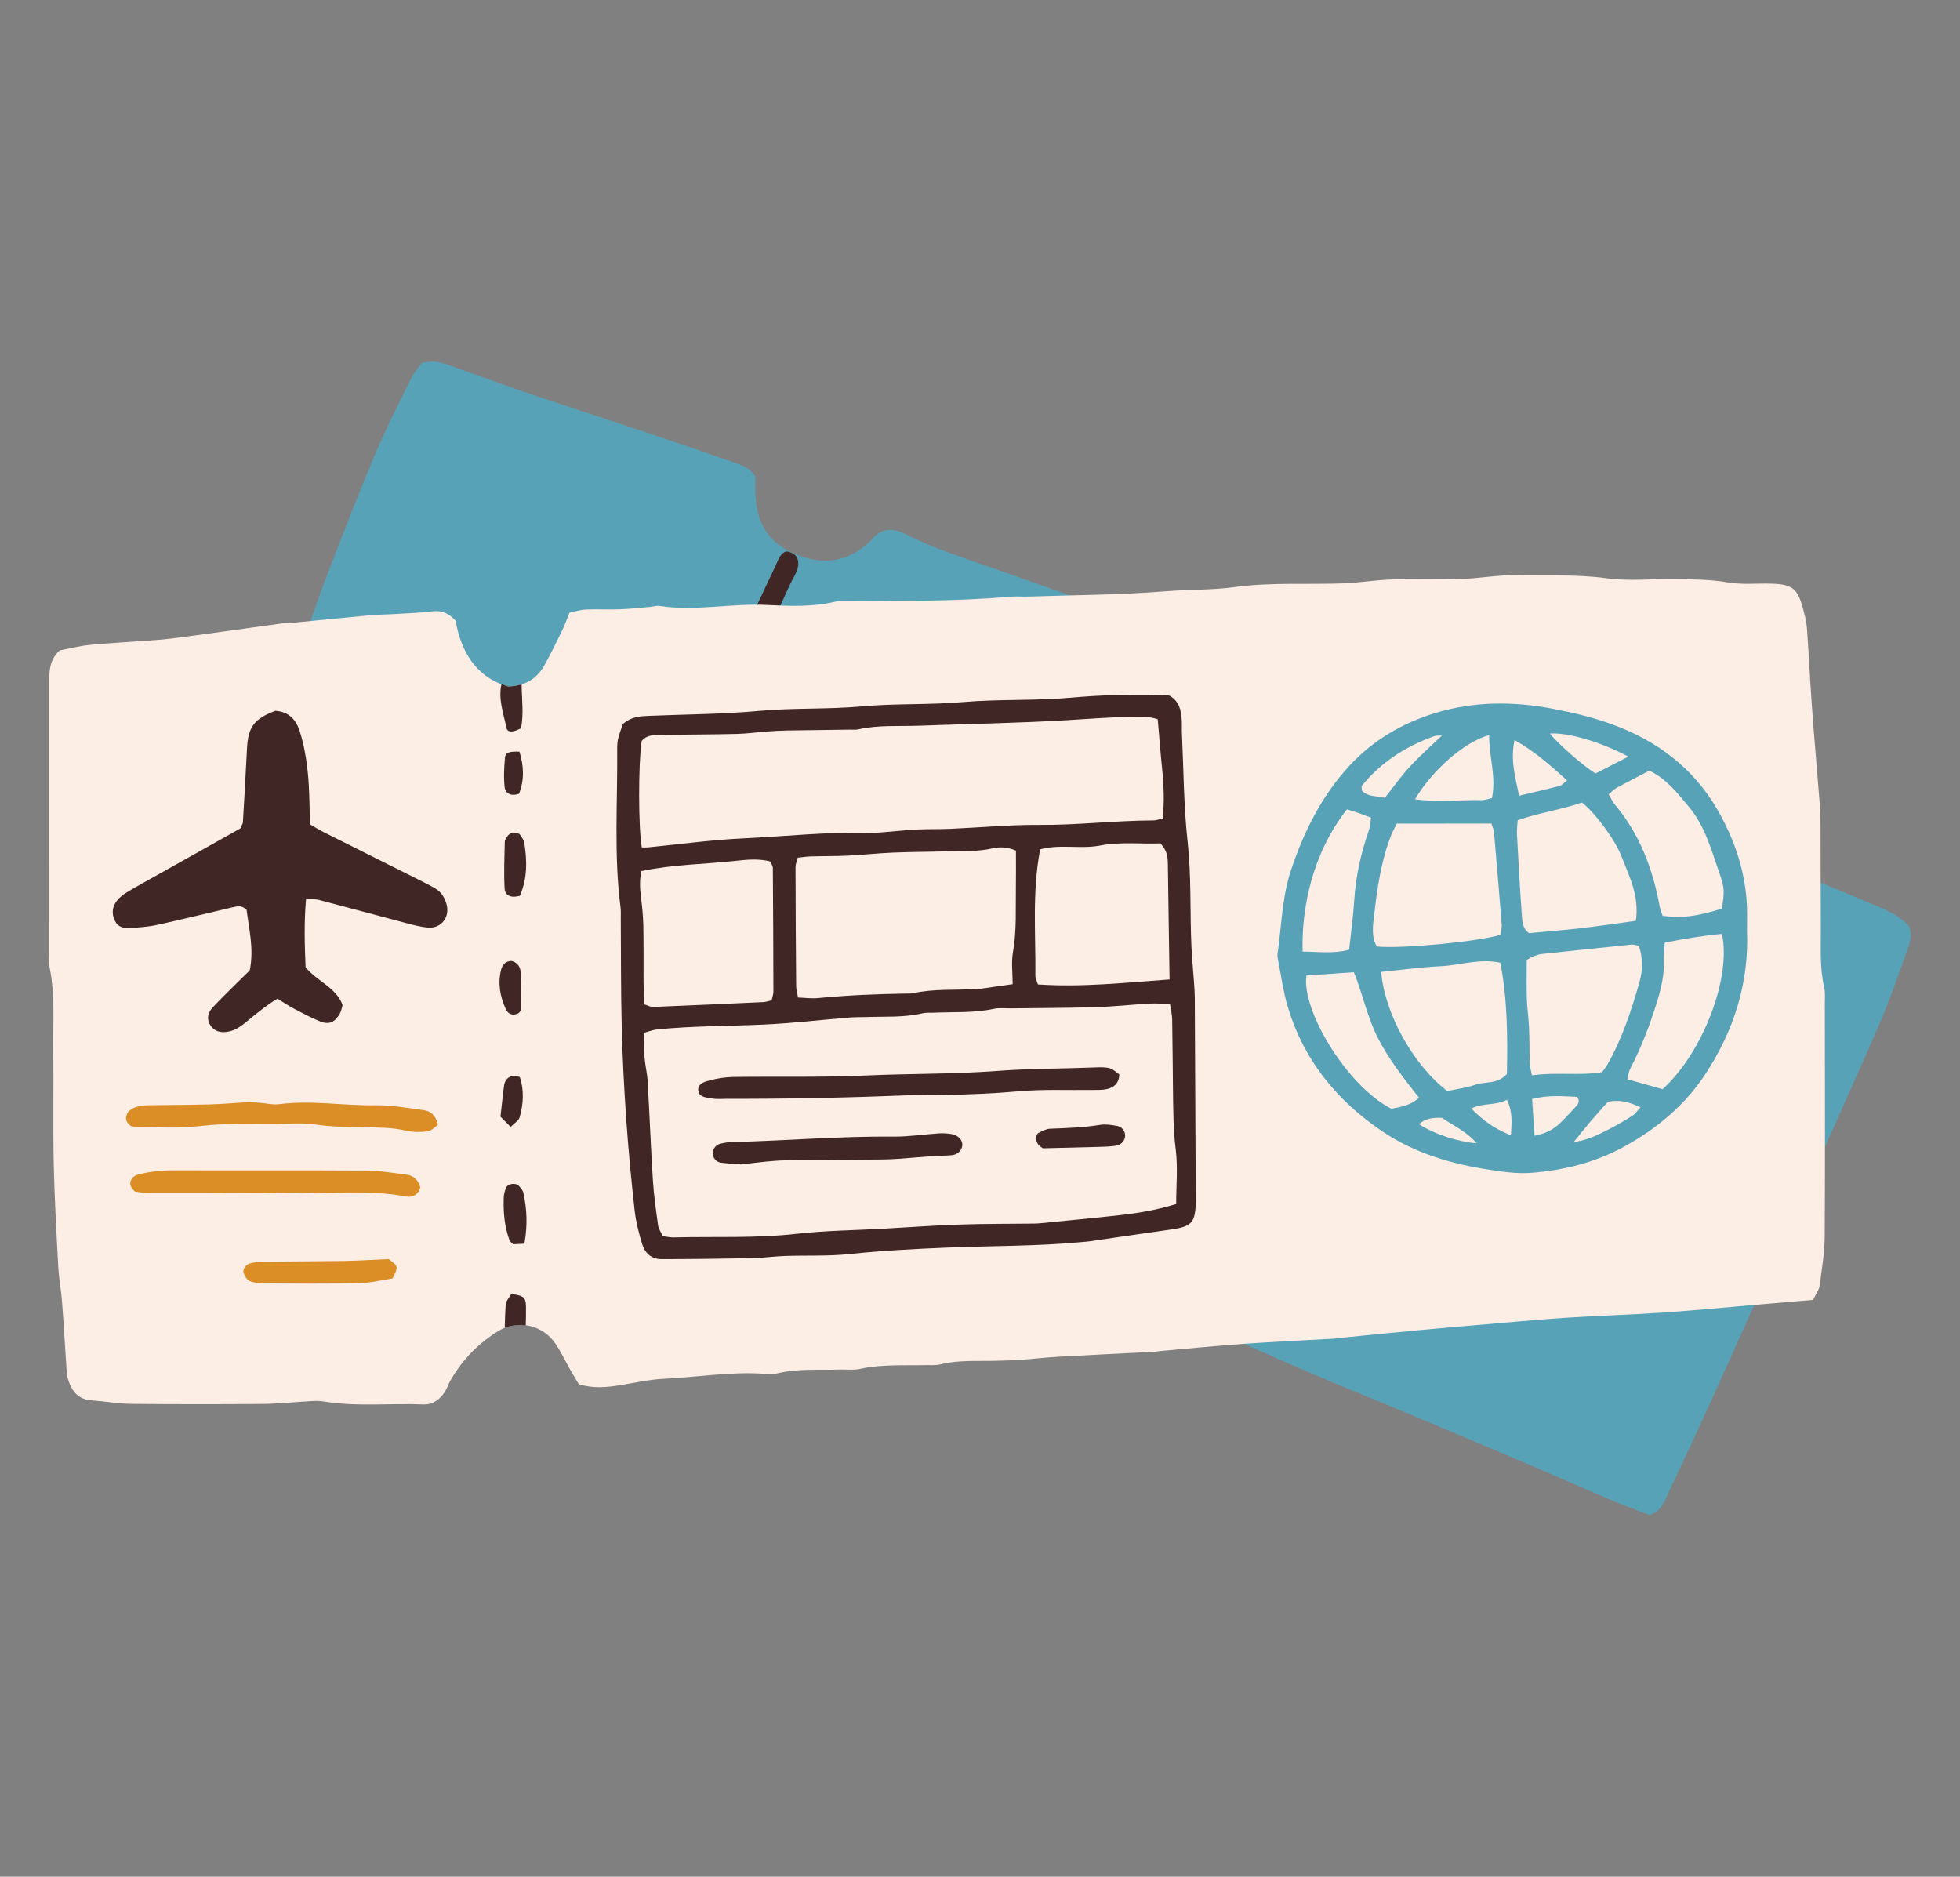<?xml version="1.0" encoding="utf-8"?>
<!-- Generator: Adobe Illustrator 16.0.0, SVG Export Plug-In . SVG Version: 6.00 Build 0)  -->
<!DOCTYPE svg PUBLIC "-//W3C//DTD SVG 1.1//EN" "http://www.w3.org/Graphics/SVG/1.1/DTD/svg11.dtd">
<svg version="1.1" id="Calque_1" xmlns="http://www.w3.org/2000/svg" xmlns:xlink="http://www.w3.org/1999/xlink" x="0px" y="0px"
	 width="141px" height="135px" viewBox="0 0 141 135" enable-background="new 0 0 141 135" xml:space="preserve">
<rect x="0" y="0" width="141" height="135" fill="#808080" stroke="none"/>
<g>
	<path fill="#58A2B8" d="M30.354,26.109c0.921-0.228,1.51,0.001,2.098,0.208c1.912,0.674,3.812,1.382,5.731,2.031
		c2.755,0.935,5.524,1.825,8.283,2.749c2.119,0.709,4.235,1.431,6.342,2.175c0.529,0.187,1.11,0.333,1.534,1.026
		c0,0.302-0.011,0.765,0.002,1.226c0.06,1.99,0.858,3.475,2.779,4.297c1.903,0.815,3.635,0.708,5.231-0.671
		c0.118-0.103,0.242-0.202,0.34-0.322c0.728-0.889,1.58-0.859,2.518-0.376c1.855,0.958,3.843,1.58,5.803,2.271
		c5.488,1.938,10.967,3.905,16.476,5.782c4.479,1.526,8.92,3.149,13.318,4.889c4.205,1.665,8.389,3.383,12.588,5.06
		c2.752,1.097,5.525,2.141,8.273,3.249c4.241,1.71,8.478,3.431,12.694,5.2c1.042,0.436,2.144,0.828,2.931,1.679
		c0.268,0.54,0.171,1.047-0.009,1.543c-0.567,1.563-1.1,3.141-1.729,4.678c-0.767,1.876-1.61,3.722-2.434,5.573
		c-1.625,3.658-3.257,7.314-4.893,10.969c-1.721,3.843-3.44,7.688-5.18,11.523c-1.031,2.272-2.095,4.53-3.151,6.793
		c-0.241,0.515-0.462,1.059-1.219,1.325c-0.807-0.311-1.733-0.638-2.635-1.021c-2.487-1.057-4.957-2.151-7.445-3.203
		c-3.639-1.539-7.275-3.081-10.933-4.576c-5.103-2.084-10.114-4.368-15.089-6.738c-6.382-3.043-12.774-6.069-19.203-9.013
		c-8.32-3.809-16.768-7.317-25.257-10.731c-3.616-1.454-7.172-3.06-10.738-4.634c-2.615-1.156-5.21-2.358-7.799-3.568
		c-0.704-0.329-1.37-0.746-2.028-1.162c-0.348-0.22-0.655-0.511-0.958-0.792c-0.542-0.509-0.708-1.145-0.522-1.854
		c0.145-0.552,0.328-1.095,0.515-1.635c1.413-4.076,2.798-8.161,4.5-12.134c0.941-2.194,1.644-4.49,2.504-6.723
		c1.103-2.86,2.21-5.722,3.402-8.547c0.788-1.866,1.715-3.676,2.61-5.496C29.806,26.752,30.136,26.409,30.354,26.109z"/>
	<path fill="#402625" d="M57.077,39.841c0.215,0.14,0.339,0.303,0.349,0.656c0.017,0.572-0.405,1.118-0.656,1.678
		c-0.572,1.273-1.164,2.54-1.765,3.799c-0.154,0.323-0.337,0.649-0.575,0.911c-0.156,0.173-0.454,0.347-0.655,0.314
		c-0.257-0.04-0.479-0.291-0.671-0.42c0.017-0.213-0.003-0.328,0.037-0.416c0.87-1.875,1.737-3.752,2.629-5.618
		c0.176-0.37,0.312-0.84,0.675-1.036C56.627,39.609,56.902,39.729,57.077,39.841z"/>
	<path fill="#FDEEE5" d="M130.43,93.506c-1.427,0.121-2.768,0.235-4.109,0.351c-2.222,0.189-4.441,0.41-6.667,0.562
		c-2.331,0.157-4.668,0.221-7,0.373c-2.121,0.14-4.238,0.344-6.357,0.523c-1.5,0.128-3,0.255-4.497,0.397
		c-1.859,0.174-3.716,0.364-5.575,0.548c-0.104,0.01-0.206,0.033-0.309,0.039c-2.126,0.12-4.252,0.214-6.375,0.364
		c-2.017,0.144-4.03,0.344-6.045,0.521c-0.156,0.014-0.309,0.049-0.464,0.058c-2.281,0.116-4.563,0.221-6.844,0.349
		c-0.931,0.053-1.859,0.163-2.79,0.229c-0.57,0.04-1.142,0.049-1.714,0.066c-1.349,0.043-2.706-0.076-4.04,0.26
		c-0.345,0.086-0.725,0.042-1.089,0.052c-1.557,0.04-3.119-0.071-4.664,0.27c-0.499,0.11-1.037,0.035-1.557,0.052
		c-1.452,0.044-2.914-0.081-4.352,0.261c-0.347,0.082-0.728,0.06-1.089,0.036c-2.4-0.151-4.771,0.254-7.158,0.367
		c-1.031,0.051-2.055,0.286-3.08,0.453c-0.979,0.159-1.954,0.261-3.013-0.061c-0.187-0.313-0.403-0.66-0.605-1.016
		c-0.36-0.633-0.672-1.297-1.075-1.899c-0.901-1.347-2.718-1.77-4.116-0.912c-1.439,0.882-2.594,2.077-3.439,3.549
		c-0.155,0.27-0.244,0.58-0.414,0.836c-0.363,0.548-0.861,0.921-1.551,0.894c-2.387-0.098-4.785,0.181-7.165-0.214
		c-0.303-0.051-0.621-0.041-0.93-0.024c-1.139,0.063-2.277,0.191-3.417,0.201c-3.174,0.027-6.35,0.027-9.524-0.004
		c-0.929-0.011-1.855-0.188-2.786-0.246c-1.08-0.068-1.524-0.764-1.772-1.683c-0.027-0.098-0.038-0.205-0.045-0.309
		c-0.114-1.709-0.212-3.419-0.342-5.128c-0.063-0.827-0.224-1.648-0.268-2.474c-0.133-2.491-0.275-4.981-0.328-7.474
		c-0.058-2.758,0.002-5.517-0.032-8.273c-0.024-1.923,0.132-3.853-0.256-5.758c-0.071-0.353-0.029-0.728-0.029-1.093
		c-0.002-6.453-0.003-12.906-0.002-19.359c0-0.834-0.034-1.682,0.747-2.4c0.666-0.125,1.423-0.328,2.192-0.399
		c1.652-0.155,3.313-0.231,4.968-0.369c0.878-0.072,1.753-0.199,2.627-0.317c2.057-0.28,4.112-0.573,6.168-0.853
		c0.308-0.043,0.623-0.033,0.933-0.063c1.807-0.174,3.611-0.359,5.419-0.527c0.569-0.053,1.143-0.051,1.712-0.085
		c0.933-0.058,1.868-0.088,2.794-0.198c0.629-0.074,1.121,0.088,1.666,0.664c0.389,2.183,1.419,4.063,3.776,4.741
		c1.275-0.034,2.106-0.588,2.645-1.575c0.447-0.817,0.858-1.655,1.266-2.493c0.181-0.369,0.315-0.762,0.51-1.244
		c0.38-0.074,0.772-0.205,1.17-0.223c0.832-0.035,1.666,0.013,2.498-0.019c0.725-0.026,1.447-0.112,2.17-0.175
		c0.206-0.019,0.42-0.096,0.617-0.066c2.591,0.402,5.171-0.2,7.765-0.068c1.652,0.083,3.332,0.154,4.972-0.255
		c0.099-0.024,0.208-0.017,0.311-0.017c4.054-0.037,8.11,0.036,12.156-0.321c0.465-0.041,0.937,0.003,1.404-0.014
		c3.272-0.108,6.551-0.116,9.811-0.378c1.66-0.132,3.335-0.078,4.971-0.302c2.649-0.363,5.298-0.167,7.945-0.271
		c0.62-0.024,1.239-0.112,1.858-0.166c0.517-0.045,1.034-0.105,1.553-0.113c1.665-0.021,3.331-0.002,4.996-0.039
		c0.775-0.017,1.549-0.13,2.325-0.191c0.466-0.036,0.934-0.09,1.399-0.079c2.232,0.053,4.46-0.077,6.696,0.224
		c1.586,0.214,3.221,0.042,4.834,0.064c1.298,0.015,2.588,0.01,3.885,0.234c1.014,0.177,2.076,0.061,3.116,0.09
		c1.515,0.043,1.901,0.349,2.288,1.809c0.12,0.45,0.245,0.911,0.279,1.374c0.139,1.915,0.226,3.835,0.366,5.752
		c0.166,2.276,0.371,4.549,0.549,6.824c0.041,0.519,0.063,1.039,0.064,1.559c0.011,2.498,0.006,4.997,0.019,7.495
		c0.007,1.401-0.08,2.808,0.238,4.197c0.091,0.398,0.05,0.828,0.051,1.246c0.005,5.567,0.029,11.137-0.007,16.705
		c-0.008,1.188-0.214,2.377-0.372,3.56C130.859,92.793,130.647,93.057,130.43,93.506z"/>
	<path fill="#58A2B8" d="M125.678,66.961c0.154,3.769-0.957,7.199-2.996,10.307c-1.444,2.199-3.431,3.872-5.742,5.161
		c-2.134,1.189-4.438,1.766-6.839,1.942c-0.972,0.071-1.971-0.076-2.944-0.224c-2.746-0.414-5.376-1.184-7.711-2.761
		c-3.251-2.194-5.619-5.079-6.776-8.858c-0.347-1.136-0.501-2.33-0.737-3.499c-0.03-0.151-0.044-0.313-0.022-0.465
		c0.287-2,0.318-4.049,0.965-5.983c0.931-2.785,2.239-5.4,4.255-7.554c1.689-1.807,3.796-3.041,6.191-3.757
		c2.753-0.82,5.521-0.825,8.323-0.296c1.483,0.28,2.942,0.626,4.364,1.146c3.186,1.163,5.785,3.122,7.49,6.039
		c1.258,2.152,2.083,4.529,2.177,7.084C125.696,65.815,125.678,66.389,125.678,66.961z M106.257,82.249
		c0.093,0.063,0.187,0.13,0.043,0.029c0.169,0.05,0.057,0.018-0.055-0.015c-0.7-0.848-1.688-1.287-2.52-1.852
		c-0.645-0.023-1.182,0.039-1.639,0.456C103.159,81.575,104.819,82.122,106.257,82.249z M103.759,52.9
		c-0.207,0.021-0.426,0.002-0.615,0.069c-2.031,0.73-3.791,1.864-5.166,3.55c-0.049,0.061-0.006,0.193-0.006,0.35
		c0.446,0.492,1.098,0.362,1.649,0.526c0.631-0.793,1.167-1.56,1.796-2.24c0.735-0.794,1.551-1.513,2.332-2.263l0.086-0.087
		L103.759,52.9z M100.486,59.245c-0.175,0.355-0.305,0.583-0.4,0.821c-0.733,1.855-1.006,3.814-1.234,5.774
		c-0.085,0.736-0.216,1.545,0.198,2.245c1.69,0.184,7.277-0.343,8.883-0.841c0.032-0.22,0.117-0.472,0.098-0.717
		c-0.174-2.224-0.362-4.447-0.556-6.669c-0.017-0.193-0.112-0.379-0.184-0.614C105.019,59.245,102.798,59.245,100.486,59.245z
		 M99.363,69.913c0.235,2.96,2.276,6.671,4.754,8.571c0.62-0.134,1.343-0.223,2.017-0.454c0.718-0.245,1.586-0.021,2.271-0.769
		c0.053-2.637,0.044-5.346-0.471-8.008c-1.521-0.324-2.882,0.185-4.271,0.249C102.226,69.571,100.795,69.771,99.363,69.913z
		 M109.831,69.054c0,0.999-0.022,1.881,0.007,2.763c0.024,0.725,0.131,1.445,0.162,2.171c0.038,0.831,0.021,1.664,0.052,2.497
		c0.011,0.283,0.096,0.566,0.152,0.87c1.742-0.252,3.413,0.045,5.049-0.229c0.147-0.211,0.281-0.371,0.382-0.55
		c1.063-1.869,1.728-3.899,2.312-5.949c0.236-0.831,0.245-1.732-0.051-2.585c-0.209-0.042-0.363-0.107-0.508-0.093
		c-2.168,0.218-4.336,0.445-6.503,0.681c-0.203,0.021-0.404,0.101-0.598,0.174C110.146,68.856,110.021,68.948,109.831,69.054z
		 M117.681,66.237c0.263-1.808-0.484-3.211-1.038-4.644c-0.483-1.254-1.959-3.19-2.844-3.864c-1.48,0.521-3.079,0.734-4.621,1.276
		c-0.021,0.379-0.066,0.687-0.05,0.99c0.107,1.968,0.214,3.937,0.356,5.901c0.032,0.447,0.08,0.938,0.511,1.229
		c1.255-0.116,2.493-0.213,3.726-0.355C115.004,66.623,116.281,66.43,117.681,66.237z M123.877,65.362
		c0.167-1.26,0.224-1.396-0.222-2.667c-0.564-1.607-1.014-3.286-2.141-4.633c-0.822-0.985-1.606-2.025-2.861-2.623
		c-0.79,0.411-1.574,0.81-2.346,1.231c-0.206,0.113-0.373,0.299-0.578,0.468c0.177,0.302,0.279,0.546,0.443,0.74
		c1.79,2.128,2.729,4.626,3.223,7.324c0.045,0.243,0.148,0.476,0.215,0.682C121.128,66.044,121.968,65.94,123.877,65.362z
		 M119.603,78.351c2.91-2.64,4.963-8.061,4.269-11.171c-1.37,0.12-2.724,0.357-4.112,0.63c-0.027,0.486-0.08,0.897-0.065,1.305
		c0.037,1.001-0.185,1.955-0.474,2.897c-0.517,1.688-1.145,3.332-1.96,4.9c-0.106,0.204-0.122,0.455-0.189,0.721
		C117.963,77.886,118.754,78.11,119.603,78.351z M100.101,79.759c0.707-0.146,1.398-0.252,1.98-0.797
		c-1.105-1.4-2.154-2.735-2.944-4.266c-0.783-1.518-1.1-3.201-1.741-4.759c-1.208,0.083-2.323,0.159-3.412,0.235
		C93.607,72.624,96.87,78.115,100.101,79.759z M96.898,58.219c-2.521,3.221-3.279,7.17-3.189,10.233
		c1.108,0.011,2.22,0.165,3.347-0.136c0.131-1.244,0.295-2.415,0.369-3.592c0.107-1.723,0.491-3.378,1.051-5.002
		c0.093-0.271,0.102-0.573,0.155-0.896c-0.367-0.14-0.652-0.255-0.94-0.355C97.451,58.386,97.206,58.314,96.898,58.219z
		 M107.132,52.878c-1.758,0.48-4.066,2.482-5.338,4.617c1.62,0.232,3.211,0.03,4.796,0.063c0.24,0.005,0.482-0.097,0.742-0.151
		C107.65,55.826,107.098,54.376,107.132,52.878z M108.954,53.235c-0.313,1.467,0.059,2.674,0.329,4.004
		c1.04-0.247,1.987-0.463,2.926-0.707c0.161-0.042,0.289-0.214,0.521-0.396C111.539,55.072,110.445,54.077,108.954,53.235z
		 M117.139,54.428c-2.006-1.079-4.378-1.752-5.642-1.662c0.586,0.741,2.419,2.355,3.288,2.872
		C115.471,55.285,116.201,54.908,117.139,54.428z M110.393,81.7c1.365-0.276,1.757-0.788,2.935-2.06
		c0.168-0.181,0.373-0.375,0.134-0.737c-1.026-0.048-2.098-0.142-3.242,0.148C110.281,79.969,110.336,80.827,110.393,81.7z
		 M115.678,79.249c-0.419,0.473-0.837,0.928-1.237,1.398c-0.382,0.448-0.746,0.912-1.229,1.507c1.031-0.147,1.759-0.532,2.485-0.898
		c0.598-0.303,1.177-0.643,1.743-1c0.203-0.128,0.342-0.354,0.577-0.606C117.252,79.301,116.592,79.079,115.678,79.249z
		 M105.85,79.745c0.923,0.938,1.669,1.441,2.844,1.924c0.039-0.831,0.157-1.632-0.284-2.559
		C107.596,79.555,106.673,79.301,105.85,79.745z"/>
	<path fill="#402625" d="M22.019,64.647c-0.155,1.736-0.101,3.383-0.035,4.933c0.856,1.038,2.193,1.442,2.663,2.719
		c-0.066,0.213-0.096,0.426-0.193,0.603c-0.349,0.629-0.776,0.832-1.415,0.577c-0.673-0.271-1.315-0.619-1.96-0.957
		c-0.365-0.192-0.705-0.432-1.112-0.683c-0.681,0.391-1.273,0.882-1.874,1.362c-0.324,0.258-0.634,0.545-0.988,0.754
		c-0.259,0.153-0.573,0.255-0.872,0.284c-0.499,0.051-0.939-0.135-1.168-0.608c-0.201-0.419-0.08-0.825,0.226-1.151
		c0.498-0.531,1.019-1.041,1.534-1.555c0.402-0.402,0.811-0.798,1.145-1.124c0.311-1.59-0.067-3.003-0.229-4.345
		c-0.339-0.346-0.653-0.274-0.953-0.203c-1.821,0.423-3.636,0.876-5.462,1.275c-0.653,0.143-1.333,0.187-2.003,0.232
		c-0.431,0.032-0.844-0.084-1.055-0.515c-0.251-0.51-0.203-1.022,0.151-1.463c0.19-0.236,0.445-0.44,0.708-0.596
		c0.759-0.453,1.535-0.876,2.305-1.308c1.992-1.117,3.985-2.234,5.857-3.284c0.108-0.252,0.18-0.345,0.186-0.441
		c0.103-1.76,0.206-3.521,0.293-5.282c0.078-1.577,0.506-2.165,2.043-2.737c0.964,0.056,1.495,0.636,1.764,1.503
		c0.386,1.246,0.561,2.532,0.638,3.83c0.056,0.931,0.057,1.862,0.083,2.829c0.353,0.203,0.654,0.396,0.972,0.557
		c2.415,1.212,4.833,2.417,7.25,3.628c0.278,0.14,0.555,0.284,0.822,0.447c0.424,0.256,0.656,0.661,0.785,1.124
		c0.251,0.897-0.355,1.73-1.289,1.674c-0.613-0.039-1.222-0.22-1.822-0.378c-2.009-0.525-4.014-1.076-6.023-1.601
		C22.708,64.674,22.404,64.685,22.019,64.647z"/>
	<path fill="#DA8E25" d="M31.511,80.917c-0.258,0.171-0.488,0.438-0.746,0.469c-0.508,0.058-1.05,0.067-1.544-0.05
		c-1.026-0.243-2.06-0.23-3.096-0.25c-1.14-0.02-2.271-0.022-3.411-0.193c-0.965-0.147-1.967-0.052-2.953-0.047
		c-1.813,0.011-3.621-0.054-5.438,0.163c-1.486,0.176-3.007,0.064-4.512,0.073c-0.149,0-0.298-0.064-0.411-0.092
		c-0.381-0.289-0.434-0.604-0.176-1.017c0.408-0.402,0.974-0.463,1.549-0.47c1.453-0.022,2.907-0.022,4.36-0.062
		c0.878-0.022,1.756-0.11,2.634-0.151c0.307-0.017,0.617,0.016,0.925,0.036c0.464,0.034,0.939,0.159,1.39,0.101
		c2.331-0.302,4.649,0.121,6.975,0.079c1.129-0.02,2.266,0.202,3.396,0.347C30.943,79.915,31.329,80.17,31.511,80.917z"/>
	<path fill="#DA8E25" d="M30.237,85.426c-0.191,0.576-0.593,0.724-1.02,0.644c-2.788-0.523-5.597-0.174-8.396-0.23
		c-3.427-0.068-6.857-0.024-10.286-0.036c-0.303,0-0.605-0.062-0.826-0.085c-0.401-0.361-0.43-0.677-0.165-1.014
		c0.093-0.063,0.17-0.146,0.263-0.174c0.904-0.261,1.824-0.349,2.768-0.346c4.572,0.019,9.145-0.011,13.717,0.019
		c0.979,0.005,1.959,0.164,2.934,0.292C29.722,84.559,30.086,84.843,30.237,85.426z"/>
	<path fill="#DA8E25" d="M27.968,90.573c0.702,0.535,0.702,0.535,0.265,1.392c-0.743,0.111-1.553,0.32-2.369,0.34
		c-2.282,0.052-4.566,0.029-6.848,0.019c-0.356-0.001-0.735-0.04-1.057-0.175c-0.194-0.081-0.357-0.36-0.431-0.583
		c-0.089-0.27,0.176-0.621,0.49-0.693c0.299-0.068,0.61-0.111,0.917-0.115c1.92-0.023,3.839-0.02,5.759-0.049
		C25.727,90.69,26.757,90.625,27.968,90.573z"/>
	<g>
		<path fill="#402625" d="M44.804,52.087c0.638-0.556,1.269-0.566,1.894-0.593c2.646-0.11,5.303-0.115,7.938-0.358
			c2.441-0.225,4.891-0.098,7.317-0.319c2.441-0.223,4.89-0.101,7.317-0.313c2.598-0.225,5.203-0.083,7.786-0.318
			c2.132-0.194,4.253-0.242,6.384-0.203c0.256,0.005,0.512,0.039,0.689,0.056c0.698,0.407,0.823,1.018,0.877,1.649
			c0.031,0.362,0.004,0.728,0.021,1.092c0.123,2.597,0.125,5.206,0.41,7.783c0.274,2.496,0.16,4.985,0.271,7.478
			c0.039,0.879,0.128,1.757,0.189,2.636c0.025,0.364,0.053,0.728,0.055,1.091c0.026,4.788,0.047,9.576,0.069,14.364
			c0,0.105,0.004,0.208,0.001,0.313c-0.028,1.5-0.289,1.787-1.771,1.997c-1.952,0.276-3.902,0.568-5.853,0.849
			c-0.206,0.03-0.414,0.04-0.621,0.06c-3.213,0.304-6.439,0.263-9.658,0.395c-2.329,0.096-4.663,0.218-6.989,0.463
			c-1.547,0.164-3.119,0.086-4.678,0.14c-0.777,0.026-1.551,0.142-2.328,0.156c-2.185,0.043-4.37,0.069-6.554,0.071
			c-0.711,0.003-1.18-0.448-1.375-1.085c-0.242-0.791-0.45-1.605-0.541-2.425c-0.241-2.165-0.448-4.334-0.6-6.509
			c-0.156-2.227-0.271-4.46-0.328-6.692c-0.066-2.6-0.049-5.203-0.068-7.807c-0.002-0.26,0.017-0.521-0.017-0.778
			c-0.488-3.784-0.207-7.585-0.24-11.377c-0.003-0.259,0.007-0.525,0.067-0.775C44.555,52.772,44.69,52.435,44.804,52.087z
			 M47.685,88.928c0.343,0.039,0.547,0.089,0.75,0.086c2.959-0.077,5.92,0.075,8.877-0.261c2.059-0.234,4.143-0.252,6.215-0.366
			c1.814-0.101,3.626-0.235,5.441-0.297c1.819-0.062,3.64-0.052,5.46-0.073c0.156-0.003,0.312-0.014,0.467-0.029
			c1.909-0.191,3.82-0.367,5.727-0.583c1.329-0.149,2.646-0.375,3.991-0.794c0-1.355,0.128-2.664-0.034-3.938
			c-0.18-1.403-0.175-2.797-0.195-4.198c-0.024-1.717-0.028-3.434-0.06-5.147c-0.006-0.348-0.096-0.693-0.157-1.105
			c-0.536-0.014-0.999-0.057-1.457-0.031c-1.295,0.074-2.587,0.219-3.882,0.258c-2.027,0.061-4.056,0.061-6.084,0.087
			c-0.416,0.006-0.845-0.051-1.245,0.033c-1.439,0.309-2.898,0.214-4.35,0.278c-0.26,0.013-0.529-0.016-0.777,0.042
			c-1.332,0.316-2.688,0.223-4.036,0.271c-0.417,0.014-0.833,0.001-1.247,0.036c-2.068,0.169-4.131,0.415-6.202,0.507
			c-2.541,0.115-5.087,0.093-7.622,0.348c-0.29,0.029-0.571,0.145-0.906,0.231c0,0.641-0.031,1.212,0.008,1.779
			c0.041,0.566,0.19,1.129,0.223,1.694c0.137,2.386,0.227,4.773,0.378,7.156c0.068,1.085,0.226,2.166,0.375,3.244
			C47.376,88.396,47.544,88.62,47.685,88.928z M46.169,60.958c0.141,0,0.29,0.014,0.436-0.001c2.273-0.221,4.541-0.539,6.819-0.646
			c3.061-0.147,6.115-0.482,9.187-0.401c0.465,0.012,0.933-0.05,1.399-0.084c0.672-0.051,1.343-0.128,2.016-0.159
			c0.779-0.034,1.562-0.012,2.34-0.045c2.127-0.093,4.254-0.297,6.38-0.283c2.759,0.02,5.498-0.313,8.252-0.323
			c0.194,0,0.388-0.086,0.649-0.146c0.123-1.229,0.075-2.408-0.048-3.591c-0.121-1.174-0.209-2.354-0.313-3.539
			c-0.688-0.229-1.313-0.185-1.929-0.174c-1.558,0.028-3.111,0.153-4.665,0.245c-3.527,0.208-7.063,0.264-10.594,0.394
			c-1.452,0.053-2.915-0.063-4.353,0.261c-0.199,0.044-0.415,0.019-0.623,0.021c-1.509,0.02-3.018,0.036-4.526,0.062
			c-0.468,0.01-0.935,0.037-1.401,0.071c-0.724,0.054-1.446,0.156-2.17,0.174c-1.769,0.044-3.538,0.044-5.307,0.069
			c-0.565,0.008-1.155-0.05-1.561,0.447C45.915,54.979,45.921,59.569,46.169,60.958z M73.085,61.19
			c-0.682-0.292-1.216-0.268-1.708-0.157c-1.03,0.232-2.067,0.184-3.104,0.209c-1.35,0.033-2.701,0.035-4.051,0.091
			c-1.086,0.044-2.169,0.165-3.255,0.219c-0.883,0.042-1.767,0.029-2.65,0.054c-0.3,0.01-0.599,0.06-0.927,0.094
			c-0.068,0.27-0.162,0.463-0.161,0.656c0.006,2.856,0.021,5.715,0.046,8.571c0.001,0.248,0.078,0.494,0.135,0.83
			c0.516,0.018,0.975,0.085,1.423,0.041c2.119-0.207,4.244-0.295,6.371-0.327c0.156-0.003,0.317,0.013,0.467-0.022
			c1.484-0.331,2.998-0.218,4.499-0.296c0.464-0.025,0.925-0.11,1.386-0.174c0.449-0.062,0.898-0.129,1.292-0.184
			c0-0.823-0.104-1.565,0.02-2.266c0.285-1.604,0.185-3.212,0.214-4.818C73.097,62.886,73.085,62.061,73.085,61.19z M83.473,60.669
			c-1.43,0.056-2.876-0.126-4.326,0.154c-1.415,0.273-2.891-0.115-4.32,0.274c-0.586,3.065-0.313,6.085-0.343,9.091
			c-0.001,0.19,0.107,0.384,0.179,0.626c3.203,0.219,6.337-0.135,9.474-0.357c-0.022-1.476-0.044-2.868-0.065-4.259
			c-0.019-1.302-0.035-2.604-0.056-3.904C84.007,61.774,84.034,61.246,83.473,60.669z M46.343,72.244
			c0.317,0.104,0.462,0.196,0.604,0.191c2.646-0.107,5.291-0.226,7.936-0.348c0.198-0.008,0.393-0.078,0.625-0.127
			c0.051-0.238,0.129-0.434,0.129-0.627c-0.005-2.965-0.018-5.93-0.04-8.893c-0.001-0.14-0.104-0.281-0.178-0.468
			c-0.815-0.219-1.653-0.14-2.462-0.051c-2.254,0.25-4.539,0.256-6.816,0.741c-0.146,0.658-0.106,1.266-0.03,1.885
			c0.082,0.667,0.155,1.342,0.169,2.013c0.027,1.354,0.008,2.705,0.016,4.057C46.3,71.135,46.325,71.652,46.343,72.244z"/>
		<path fill="#402625" d="M50.23,78.44c-0.048-0.546,0.603-0.661,0.858-0.73c0.542-0.146,1.115-0.231,1.677-0.239
			c3.167-0.043,6.339,0.039,9.501-0.105s6.334-0.093,9.484-0.33c2.334-0.177,4.662-0.157,6.991-0.25
			c0.362-0.015,0.74-0.034,1.083,0.057c0.266,0.068,0.488,0.304,0.696,0.443c-0.024,0.666-0.395,0.938-0.873,1.052
			c-0.347,0.082-0.721,0.064-1.083,0.069c-1.766,0.024-3.541-0.063-5.294,0.095c-1.76,0.158-3.517,0.229-5.279,0.261
			c-0.934,0.015-1.87-0.005-2.803,0.031c-4.304,0.172-8.608,0.258-12.916,0.248c-0.362-0.002-0.738,0.046-1.084-0.033
			C50.92,78.946,50.277,78.978,50.23,78.44z"/>
		<path fill="#402625" d="M53.319,83.763c-0.568-0.048-1.036-0.065-1.496-0.133c-0.314-0.047-0.567-0.386-0.55-0.671
			c0.021-0.349,0.222-0.594,0.543-0.683c0.295-0.084,0.611-0.115,0.919-0.124c3.847-0.095,7.685-0.428,11.537-0.39
			c1.085,0.011,2.171-0.163,3.258-0.233c0.309-0.02,0.627,0.002,0.932,0.051c0.486,0.081,0.815,0.466,0.763,0.837
			c-0.051,0.352-0.334,0.638-0.749,0.682c-0.413,0.044-0.832,0.026-1.247,0.056c-0.879,0.063-1.756,0.145-2.636,0.207
			c-0.414,0.03-0.831,0.044-1.247,0.047c-2.291,0.022-4.58,0.036-6.871,0.062c-0.466,0.006-0.934,0.048-1.398,0.092
			C54.458,83.622,53.841,83.704,53.319,83.763z"/>
		<path fill="#402625" d="M75.021,82.603c-0.1-0.079-0.243-0.157-0.333-0.276s-0.129-0.276-0.199-0.436
			c0.069-0.134,0.103-0.332,0.212-0.39c0.266-0.141,0.563-0.297,0.854-0.308c1.191-0.047,2.379-0.078,3.561-0.275
			c0.398-0.064,0.83-0.004,1.234,0.071c0.316,0.06,0.546,0.29,0.589,0.643c0.04,0.331-0.241,0.719-0.622,0.78
			c-0.408,0.064-0.825,0.077-1.239,0.089C77.785,82.539,76.492,82.567,75.021,82.603z"/>
	</g>
	<g>
		<path fill="#402625" d="M36.521,60.132c-0.085,0.127-0.205,0.267-0.208,0.404c-0.025,1.131-0.071,2.265-0.012,3.394
			c0.022,0.441,0.396,0.704,1.094,0.511c0.55-1.239,0.526-2.506,0.326-3.787c-0.031-0.193-0.154-0.382-0.266-0.551
			C37.263,59.809,36.726,59.83,36.521,60.132z"/>
		<path fill="#402625" d="M36.432,52.357c0.07,0.348,0.464,0.341,1.051,0.03c0.203-1.033,0.052-2.099,0.041-3.159
			c-0.292,0.091-0.613,0.145-0.973,0.154c-0.17-0.048-0.318-0.116-0.474-0.178C35.826,50.271,36.223,51.315,36.432,52.357z"/>
		<path fill="#402625" d="M36.78,93.084c-0.131,0.239-0.386,0.495-0.402,0.767c-0.034,0.557-0.056,1.115-0.068,1.672
			c0.491-0.194,1.009-0.246,1.512-0.179c0.014-0.465,0.022-0.927,0.016-1.391C37.83,93.321,37.63,93.188,36.78,93.084z"/>
		<path fill="#402625" d="M37.386,80.363c0.256-0.936,0.34-1.894,0.005-2.896c-0.229-0.021-0.436-0.097-0.605-0.045
			c-0.317,0.095-0.487,0.367-0.529,0.69c-0.091,0.705-0.164,1.415-0.254,2.214c0.202,0.202,0.438,0.441,0.735,0.74
			C37.002,80.789,37.319,80.61,37.386,80.363z"/>
		<path fill="#402625" d="M37.339,57.1c0.394-0.987,0.345-2.007,0.031-3.029c-0.726-0.029-1.01,0.057-1.042,0.424
			c-0.062,0.71-0.106,1.437-0.023,2.141C36.359,57.077,36.754,57.298,37.339,57.1z"/>
		<path fill="#402625" d="M37.306,72.885c0.062-0.082,0.176-0.162,0.176-0.243c0.005-0.916,0.023-1.837-0.033-2.751
			c-0.021-0.353-0.248-0.672-0.654-0.765c-0.438,0.001-0.663,0.29-0.751,0.647c-0.241,0.983-0.065,1.938,0.352,2.836
			C36.564,72.975,36.914,73.085,37.306,72.885z"/>
		<path fill="#402625" d="M37.326,85.306c-0.234-0.25-0.805-0.164-0.929,0.146c-0.092,0.231-0.154,0.49-0.161,0.737
			c-0.033,1.033,0.058,2.053,0.418,3.032c0.033,0.088,0.134,0.15,0.258,0.284c0.192-0.009,0.434-0.021,0.812-0.039
			c0.24-1.338,0.181-2.501-0.072-3.655C37.61,85.628,37.461,85.451,37.326,85.306z"/>
	</g>
</g>
</svg>
